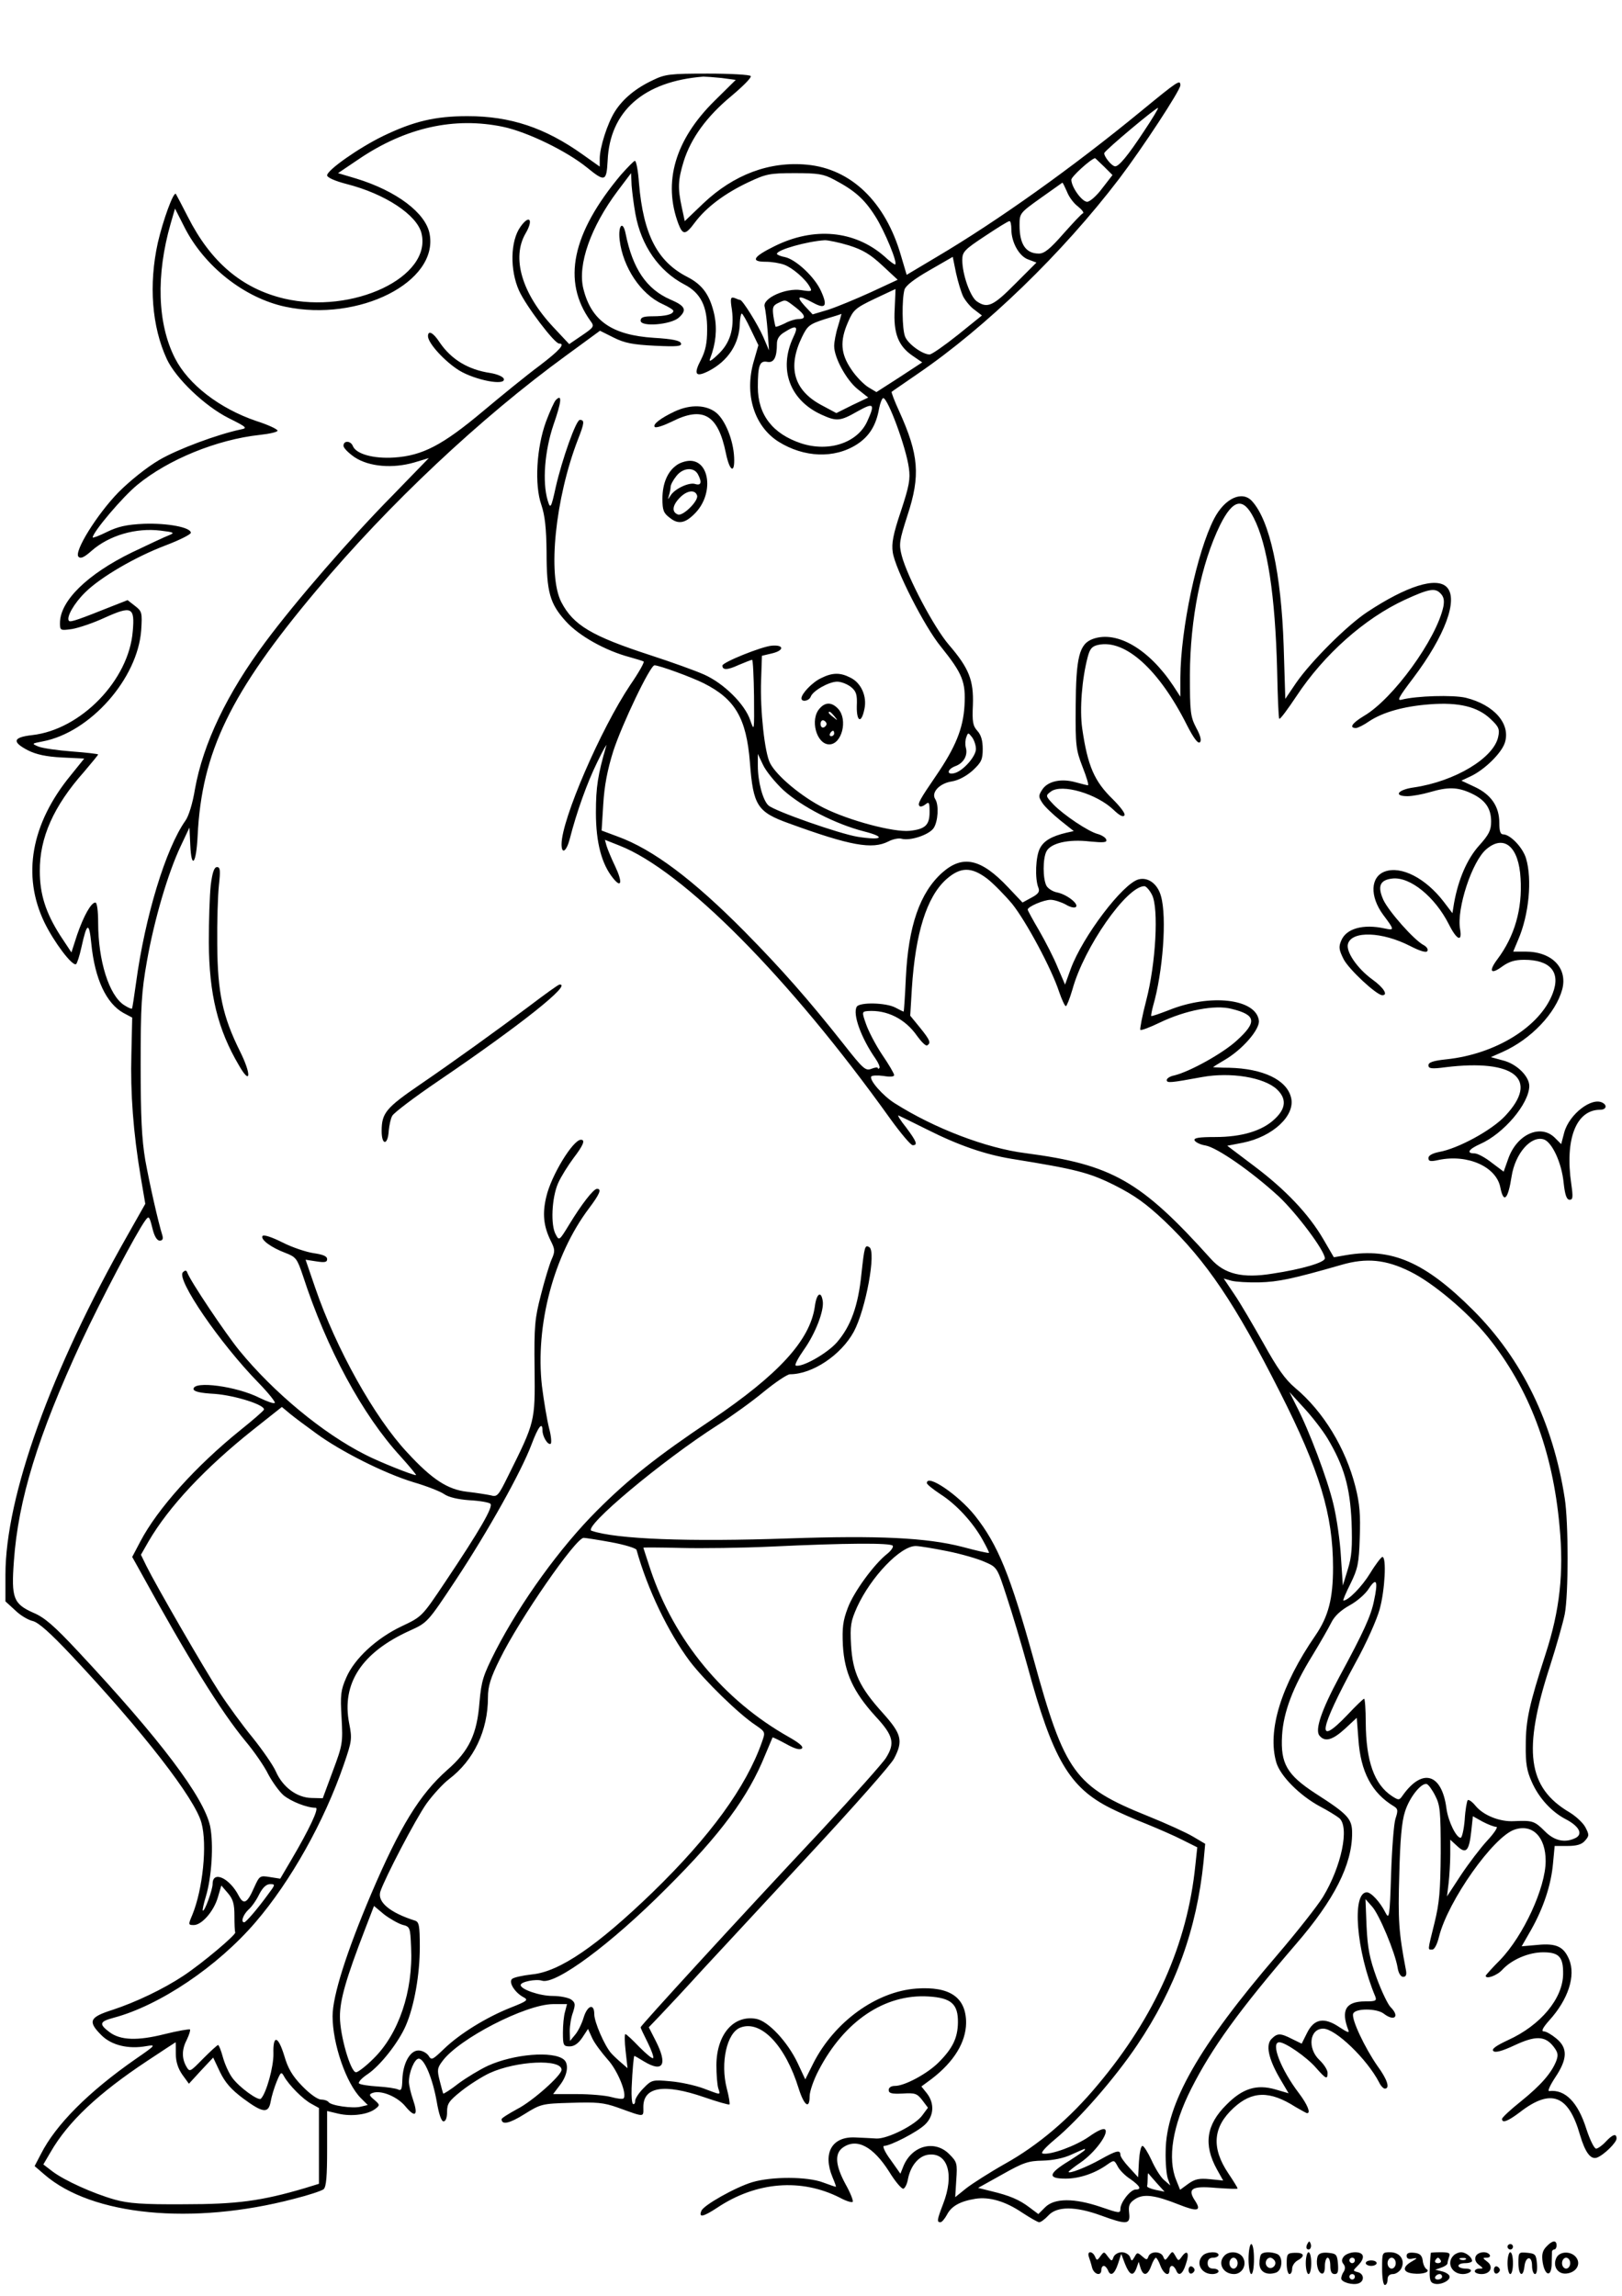 <?xml version="1.0" standalone="no"?>
<!DOCTYPE svg PUBLIC "-//W3C//DTD SVG 20010904//EN"
 "http://www.w3.org/TR/2001/REC-SVG-20010904/DTD/svg10.dtd">
<svg version="1.0" xmlns="http://www.w3.org/2000/svg"
 width="595pt" height="842pt" viewBox="0 0 595 842"
 preserveAspectRatio="xMidYMid meet">

<g transform="translate(0,842) scale(0.1,-0.1)"
fill="#000000" stroke="none">
<path d="M2395 8126 c-62 -29 -110 -68 -140 -116 -27 -43 -55 -131 -55 -172
l0 -29 -62 44 c-139 99 -266 141 -423 141 -119 0 -198 -19 -310 -73 -90 -44
-205 -125 -205 -144 0 -8 29 -21 72 -32 141 -36 257 -113 274 -180 40 -161
-252 -299 -504 -240 -155 37 -269 134 -353 300 -22 43 -42 81 -44 84 -9 8 -47
-97 -66 -179 -34 -154 -22 -308 33 -427 33 -71 139 -172 226 -216 68 -34 71
-37 45 -42 -85 -18 -231 -72 -299 -112 -46 -27 -107 -76 -149 -118 -79 -81
-165 -219 -147 -237 8 -8 21 -2 48 22 65 57 163 85 253 74 50 -6 53 -8 31 -17
-14 -5 -75 -34 -136 -63 -164 -80 -264 -178 -264 -259 0 -27 1 -28 44 -22 24
4 78 22 121 42 98 44 110 39 102 -50 -14 -179 -190 -361 -369 -381 -71 -8 -75
-25 -15 -56 30 -15 66 -23 124 -26 l82 -4 -50 -62 c-145 -177 -179 -367 -96
-539 35 -72 102 -161 116 -153 4 3 13 31 20 63 20 91 28 93 36 12 13 -130 55
-219 118 -254 l32 -17 -3 -134 c-4 -143 7 -288 34 -449 l17 -100 -65 -115
c-281 -494 -448 -959 -448 -1245 l0 -98 35 -32 c19 -19 48 -36 65 -40 21 -5
63 -42 144 -128 261 -278 451 -523 475 -612 22 -80 5 -245 -34 -339 -15 -35
-14 -36 6 -36 29 0 73 50 88 101 l13 44 24 -28 c19 -22 24 -40 24 -83 0 -30 1
-57 3 -61 3 -9 -122 -114 -190 -159 -74 -49 -175 -97 -260 -125 -85 -27 -92
-42 -41 -93 37 -37 99 -52 165 -40 36 6 35 4 -39 -47 -174 -121 -294 -242
-348 -349 l-23 -44 36 -31 c174 -151 543 -187 916 -89 52 13 100 29 108 35 10
9 13 47 13 149 l0 138 42 -10 c49 -11 108 -3 135 18 17 13 17 15 -4 33 -19 16
-20 20 -7 25 31 12 92 -13 122 -50 36 -43 47 -32 27 26 -8 23 -15 53 -15 65 0
36 21 85 36 85 21 0 51 -73 66 -157 8 -47 17 -73 25 -73 8 0 13 13 13 35 0 30
7 40 52 76 29 23 76 53 104 66 98 45 264 53 264 12 0 -20 -106 -115 -163 -144
-31 -17 -57 -33 -57 -37 0 -22 29 -16 83 18 61 38 65 39 172 42 93 3 119 1
170 -17 103 -37 95 -37 95 2 0 74 76 86 222 36 49 -17 91 -29 94 -27 2 3 -2
29 -10 59 -24 94 0 204 50 223 75 29 165 -65 214 -224 20 -63 40 -77 40 -28 0
18 15 61 33 95 94 181 243 281 403 271 84 -5 109 -28 108 -96 -1 -56 -19 -94
-71 -146 -41 -41 -124 -86 -160 -86 -14 0 -23 -6 -23 -15 0 -12 11 -15 51 -13
46 3 53 0 72 -24 l21 -28 -20 -27 c-25 -36 -127 -87 -168 -86 -17 1 -52 3 -79
4 -85 4 -120 -57 -83 -146 8 -19 14 -35 12 -35 -2 0 -23 7 -47 16 -58 22 -188
22 -259 1 -61 -18 -180 -85 -187 -105 -11 -26 6 -23 59 12 143 95 307 108 449
36 22 -12 44 -19 47 -15 3 3 -8 32 -26 64 -38 70 -41 113 -10 135 51 36 111 4
170 -89 22 -36 46 -64 52 -62 6 2 14 18 17 37 10 49 41 85 77 88 69 7 93 -74
52 -180 -23 -60 -24 -68 -10 -68 5 0 16 13 24 28 16 31 48 49 104 58 51 8 110
-9 172 -51 29 -19 57 -35 62 -35 6 0 21 11 34 25 31 34 99 34 192 0 96 -35
109 -34 104 9 -3 28 1 37 22 51 31 20 72 15 160 -20 68 -27 84 -24 61 12 -31
46 -14 57 75 49 44 -3 80 -5 80 -2 0 2 -15 27 -34 55 -63 94 -57 170 19 240
68 63 133 64 227 4 21 -12 40 -23 43 -23 14 0 1 32 -30 73 -67 88 -105 187
-72 187 22 0 100 -54 134 -93 37 -42 43 -45 43 -19 0 10 -13 31 -30 47 -45 43
-36 115 14 115 45 0 161 -112 205 -197 6 -13 16 -23 21 -23 20 0 9 34 -27 83
-46 66 -97 173 -89 192 7 20 86 20 112 0 39 -30 60 -11 25 24 -10 10 -33 58
-51 107 -26 72 -33 108 -37 189 l-4 100 24 -27 c26 -28 85 -169 94 -225 3 -20
12 -33 20 -33 11 0 14 8 10 27 -26 136 -29 182 -24 348 3 126 9 195 21 231 16
52 60 107 80 101 6 -2 20 -21 31 -43 18 -35 20 -58 20 -209 -1 -141 -5 -185
-23 -258 -26 -105 -25 -97 -8 -97 8 0 18 19 25 48 33 131 199 366 277 392 66
22 114 -27 114 -115 0 -98 -82 -275 -167 -363 -29 -29 -53 -56 -53 -58 0 -14
41 0 61 22 34 37 96 64 150 64 58 0 74 -17 73 -80 -1 -90 -83 -188 -202 -242
-45 -21 -61 -33 -54 -40 7 -7 31 -1 78 21 77 36 112 35 143 -5 16 -21 18 -30
10 -52 -17 -44 -56 -89 -129 -148 -39 -31 -70 -60 -70 -65 0 -17 21 -9 66 25
114 88 178 63 220 -84 19 -64 39 -91 62 -83 25 9 72 55 72 70 0 20 -14 16 -40
-12 -13 -14 -29 -25 -35 -25 -7 0 -23 33 -36 73 -31 98 -78 145 -136 138 -7
-1 3 21 22 50 45 67 47 108 4 143 -17 14 -37 26 -46 26 -10 0 -4 13 20 40 70
77 98 164 73 224 -20 47 -47 60 -117 53 l-57 -5 35 61 c45 80 73 164 80 243
l6 64 47 0 c33 0 52 5 64 19 16 18 16 22 2 49 -8 16 -35 41 -58 55 -155 91
-173 227 -72 537 24 75 48 160 54 190 14 72 14 337 0 425 -43 278 -157 511
-336 690 -176 176 -299 230 -465 202 l-46 -8 -39 67 c-53 91 -138 181 -254
268 l-98 74 57 11 c110 22 194 100 177 166 -16 65 -103 106 -227 109 -32 0
-59 2 -59 2 0 1 19 13 43 27 65 38 129 112 125 144 -10 80 -178 100 -331 38
-34 -13 -62 -23 -64 -21 -1 1 2 18 7 37 36 124 51 325 29 402 -12 45 -47 71
-82 62 -58 -15 -205 -209 -249 -328 l-21 -58 -27 63 c-14 35 -45 95 -68 135
-23 39 -42 74 -42 77 0 11 59 36 84 36 13 0 38 -8 55 -17 16 -10 33 -14 38 -9
11 11 -34 46 -69 53 -16 3 -33 14 -39 24 -14 26 -14 101 0 127 16 30 80 45
158 36 52 -5 65 -4 61 7 -2 7 -16 16 -30 20 -36 9 -127 71 -163 108 -30 32
-30 33 -10 48 40 30 169 -8 231 -68 21 -20 34 -27 39 -19 4 6 -15 31 -43 59
-68 66 -92 122 -112 259 -10 71 -1 182 20 262 8 31 16 40 39 45 99 21 223 -91
325 -294 25 -49 41 -70 48 -63 6 6 2 24 -14 53 -21 41 -23 56 -23 194 1 206
41 407 111 550 47 94 84 103 123 26 51 -99 79 -286 86 -559 2 -95 5 -176 8
-178 3 -3 31 35 63 83 101 153 250 285 397 353 87 40 111 45 131 24 12 -12 15
-25 11 -48 -25 -119 -185 -340 -292 -402 -43 -26 -55 -44 -29 -44 7 0 29 11
49 25 50 33 127 55 223 62 106 8 174 -9 221 -53 31 -29 35 -38 29 -66 -16 -78
-159 -164 -310 -186 -58 -8 -76 -32 -23 -32 18 0 56 7 83 15 65 19 100 19 150
-4 52 -24 74 -55 74 -104 0 -32 -8 -48 -44 -88 -44 -49 -76 -123 -92 -211 l-6
-37 -32 42 c-66 86 -155 132 -215 111 -54 -19 -57 -91 -7 -159 42 -56 42 -58
5 -50 -78 17 -141 0 -159 -45 -10 -23 -8 -34 9 -68 19 -37 121 -132 142 -132
22 0 5 28 -37 58 -56 41 -98 103 -89 131 15 48 125 44 227 -8 37 -19 60 -26
64 -19 4 6 -2 15 -12 21 -36 18 -129 124 -149 166 -23 51 -13 74 33 79 65 7
156 -67 207 -168 29 -58 50 -67 41 -17 -13 74 44 249 97 293 65 55 119 8 125
-108 7 -112 -22 -212 -85 -296 -33 -44 -25 -58 17 -27 25 18 46 25 81 25 96 0
135 -45 105 -123 -46 -122 -209 -223 -390 -242 -48 -5 -66 -11 -66 -22 0 -12
11 -14 63 -7 253 31 345 -44 219 -178 -49 -53 -174 -121 -244 -133 -24 -5 -38
-13 -38 -22 0 -12 7 -14 38 -7 106 22 212 -25 226 -102 12 -59 28 -43 41 41
13 85 72 152 119 136 30 -11 65 -86 72 -159 5 -45 11 -62 22 -62 12 0 13 9 6
58 -24 165 18 272 106 272 21 0 27 15 10 25 -39 24 -124 -41 -142 -109 l-11
-42 -23 23 c-52 52 -139 14 -171 -76 l-17 -48 -44 33 c-24 19 -52 34 -63 34
-31 0 -22 15 20 34 87 38 180 148 181 213 0 36 -47 82 -97 94 l-44 12 43 19
c105 47 195 142 219 230 20 78 -38 138 -135 138 l-45 0 18 43 c40 92 52 222
29 299 -12 40 -58 88 -84 88 -10 0 -14 12 -14 43 0 59 -30 103 -90 131 l-49
23 34 16 c51 24 112 84 125 122 23 69 -38 140 -143 166 -47 11 -181 7 -235 -7
-19 -5 -11 9 42 79 117 155 167 290 123 334 -38 38 -147 4 -292 -92 -74 -49
-206 -181 -260 -259 l-40 -59 -6 194 c-9 267 -51 460 -116 531 -36 40 -100 11
-139 -64 -63 -122 -123 -405 -124 -583 l0 -70 -26 40 c-89 134 -206 203 -294
172 -51 -18 -63 -66 -64 -252 -1 -138 1 -155 25 -217 15 -38 24 -68 20 -68 -3
0 -23 5 -45 11 -53 15 -102 4 -122 -26 -15 -23 -15 -27 0 -50 9 -14 39 -42 66
-64 l49 -39 -27 -6 c-55 -13 -83 -30 -97 -57 -16 -30 -19 -111 -6 -144 6 -15
1 -23 -25 -37 l-33 -18 -53 56 c-99 105 -166 120 -241 54 -82 -73 -125 -195
-134 -387 -3 -68 -7 -123 -8 -123 -2 0 -16 7 -31 15 -35 18 -130 20 -141 3
-16 -27 16 -115 69 -191 11 -16 17 -31 14 -34 -3 -4 -6 -3 -6 0 0 4 -11 2 -24
-3 -21 -8 -30 0 -103 93 -129 163 -226 273 -361 410 -190 192 -337 302 -466
349 l-59 22 6 96 c4 68 15 126 37 196 32 98 135 314 151 314 17 0 135 -43 181
-66 115 -58 156 -128 169 -290 12 -159 27 -182 144 -224 225 -82 305 -96 364
-66 15 8 37 13 48 10 31 -9 101 14 118 39 16 24 20 84 6 106 -16 24 15 58 60
65 25 4 53 19 77 40 32 30 37 40 37 79 0 31 -6 52 -20 67 -16 18 -19 33 -16
95 3 90 -14 134 -88 220 -55 64 -152 248 -173 327 -11 43 -9 54 21 148 48 146
42 222 -31 383 -17 37 -29 69 -27 70 2 2 45 31 94 65 251 171 533 444 741 717
85 112 224 324 224 342 0 22 -8 17 -142 -93 -253 -208 -528 -404 -753 -537
l-109 -65 -21 71 c-57 197 -183 318 -345 333 -137 13 -268 -36 -380 -142 l-68
-65 -11 51 c-15 70 -14 99 7 168 27 86 85 165 174 239 43 36 76 69 72 74 -3 5
-74 9 -157 9 -138 0 -157 -2 -202 -24z m252 8 l52 -7 -78 -77 c-145 -143 -190
-299 -132 -452 16 -41 26 -40 60 6 42 56 110 107 197 148 64 30 77 33 169 33
86 0 106 -3 145 -24 74 -39 110 -70 150 -133 35 -54 86 -178 73 -178 -3 0 -21
13 -39 30 -109 95 -258 109 -403 37 -79 -39 -89 -57 -32 -57 22 0 52 -5 68
-11 30 -11 79 -53 94 -82 9 -16 6 -17 -32 -11 -56 9 -143 -30 -134 -61 3 -11
8 -51 11 -90 l5 -70 -21 49 c-19 44 -76 136 -85 136 -2 0 -11 3 -20 7 -15 5
-17 0 -10 -44 9 -69 -7 -122 -51 -163 -26 -25 -35 -29 -29 -15 21 55 26 107
16 158 -16 74 -43 112 -99 141 -110 56 -162 155 -178 344 -3 45 -10 82 -15 82
-4 0 -27 -24 -52 -52 -179 -214 -216 -389 -111 -535 15 -20 13 -23 -31 -53
l-47 -32 -59 63 c-115 123 -153 254 -101 343 30 51 14 71 -19 24 -37 -52 -39
-158 -5 -234 26 -57 130 -194 147 -194 24 0 2 -25 -73 -82 -46 -34 -138 -109
-206 -166 -149 -125 -222 -163 -326 -170 -76 -5 -141 13 -152 43 -8 19 -34 20
-34 0 0 -8 19 -27 41 -42 53 -35 140 -42 219 -19 l53 16 -134 -138 c-152 -154
-355 -388 -465 -536 -141 -189 -229 -373 -259 -541 -8 -50 -23 -99 -35 -115
-72 -102 -148 -351 -181 -595 -7 -49 -13 -92 -15 -94 -2 -2 -15 4 -29 13 -55
36 -95 162 -95 303 0 41 -4 73 -10 73 -16 0 -43 -49 -67 -118 l-21 -65 -41 62
c-53 83 -75 151 -75 236 -1 123 51 239 162 364 28 33 52 62 52 64 0 2 -43 7
-96 11 -53 4 -108 12 -123 18 -26 11 -25 11 16 19 174 33 348 230 361 408 4
64 3 69 -23 89 l-27 21 -51 -20 c-128 -51 -158 -62 -164 -56 -11 12 18 64 60
105 57 56 184 130 295 172 50 19 92 40 92 46 0 20 -85 36 -172 33 -64 -3 -95
-10 -136 -30 -28 -14 -52 -23 -52 -20 1 20 109 148 164 193 113 93 292 166
449 183 37 4 67 11 65 16 -2 6 -37 22 -78 35 -135 46 -249 134 -298 230 -65
127 -70 306 -16 494 l16 55 34 -67 c73 -145 221 -261 371 -293 270 -57 562 91
529 267 -14 77 -122 158 -269 203 l-67 20 77 52 c172 116 350 155 528 118 90
-19 234 -89 309 -150 65 -53 71 -51 75 26 8 182 133 291 351 308 8 0 38 -2 67
-5z m1549 -196 c-58 -88 -91 -128 -105 -128 -13 0 -43 38 -40 49 5 12 192 169
197 165 2 -1 -21 -40 -52 -86z m-146 -129 l31 -31 -38 -49 c-20 -27 -45 -49
-55 -49 -19 0 -58 54 -58 81 0 11 70 75 87 79 1 0 15 -14 33 -31z m-1719 -174
c21 -116 86 -209 179 -258 60 -31 85 -80 84 -167 0 -48 -6 -76 -22 -108 -29
-55 -21 -67 27 -43 72 37 114 101 115 178 1 18 4 33 7 33 3 0 18 -26 33 -58
l28 -58 -17 -59 c-35 -120 1 -238 91 -295 93 -58 204 -63 287 -10 45 29 71 69
82 133 4 20 11 37 15 37 17 0 84 -181 94 -256 6 -41 1 -67 -29 -158 -29 -86
-35 -119 -30 -152 9 -61 116 -272 176 -345 81 -101 92 -130 87 -218 -5 -83
-33 -152 -105 -257 -58 -85 -68 -102 -60 -110 3 -4 13 -1 22 6 13 11 15 7 15
-28 0 -48 -16 -63 -73 -69 -58 -6 -221 37 -315 84 -80 40 -173 117 -197 164
-20 37 -37 195 -33 304 l3 90 38 9 c45 11 43 32 -2 28 -37 -3 -181 -61 -181
-73 0 -17 18 -17 59 2 24 10 46 19 50 19 3 0 6 -60 7 -133 1 -130 1 -131 -14
-88 -20 59 -97 135 -169 167 -31 14 -120 46 -197 71 -215 70 -283 110 -327
195 -51 99 -22 381 61 596 24 61 25 72 7 72 -14 0 -65 -145 -88 -245 -17 -78
-20 -84 -30 -50 -20 67 -11 181 21 276 30 86 33 116 9 92 -6 -6 -22 -42 -36
-79 -35 -96 -43 -232 -17 -306 13 -39 18 -84 19 -173 0 -147 12 -189 71 -254
48 -53 144 -107 234 -131 25 -7 48 -14 51 -16 4 -2 -18 -41 -49 -86 -109 -163
-252 -494 -252 -584 0 -39 18 -27 30 19 25 98 64 207 101 282 21 44 37 71 33
60 -31 -107 -38 -151 -38 -245 0 -110 21 -190 64 -242 30 -37 34 -13 7 44 -14
29 -28 63 -32 76 l-6 22 53 -21 c233 -91 623 -484 993 -1001 39 -54 76 -98 83
-98 20 0 14 14 -24 65 -21 26 -33 46 -28 44 5 -2 52 -25 104 -51 117 -59 214
-92 311 -108 236 -38 284 -50 378 -97 73 -37 114 -66 183 -131 154 -147 259
-303 423 -627 146 -288 195 -450 195 -644 0 -114 -17 -179 -64 -248 -127 -184
-178 -351 -144 -467 15 -50 86 -121 160 -161 29 -15 61 -35 71 -43 38 -33 8
-177 -60 -289 -21 -34 -96 -129 -167 -212 -288 -335 -409 -547 -410 -721 -1
-41 3 -86 8 -100 l9 -25 -23 20 c-13 11 -33 44 -46 73 -13 28 -28 52 -33 52
-6 0 -11 -26 -13 -57 l-3 -58 -32 35 c-18 19 -33 40 -33 47 0 20 -15 16 -74
-17 -50 -28 -116 -54 -116 -45 0 2 20 18 45 35 52 36 103 106 89 120 -6 6 -28
-4 -59 -26 -49 -34 -141 -68 -170 -62 -9 2 9 22 46 53 88 73 220 225 300 344
141 209 219 426 244 673 l6 66 -44 26 c-25 15 -100 49 -167 76 -268 108 -304
158 -419 577 -85 306 -130 418 -215 525 -61 76 -176 154 -176 119 0 -5 23 -23
50 -41 58 -37 119 -103 155 -168 14 -25 24 -46 23 -47 -2 -2 -46 8 -98 22
-132 34 -310 42 -635 31 -370 -13 -634 -3 -725 28 -34 12 258 257 465 389 50
32 125 86 167 121 43 35 86 64 96 64 82 0 187 70 234 156 44 82 83 294 57 310
-16 10 -18 3 -29 -98 -12 -118 -39 -192 -90 -251 -36 -41 -128 -93 -151 -85
-5 2 9 28 30 58 42 59 75 144 69 179 -6 39 -23 27 -29 -21 -18 -124 -133 -249
-380 -416 -199 -133 -304 -217 -419 -332 -135 -135 -279 -334 -372 -514 -46
-91 -52 -110 -59 -188 -9 -118 -38 -179 -118 -249 -101 -89 -174 -208 -279
-454 -91 -214 -142 -375 -142 -449 0 -102 50 -247 104 -301 l25 -25 -25 -6
c-30 -8 -111 4 -119 17 -4 5 -16 9 -27 9 -13 0 -42 21 -70 50 -36 37 -52 65
-65 110 -23 75 -42 79 -40 8 1 -47 -26 -145 -46 -165 -9 -9 -80 42 -105 77
-12 16 -27 49 -34 74 -7 26 -15 46 -18 46 -3 0 -28 -23 -55 -50 -49 -50 -49
-50 -62 -28 -17 31 -16 63 3 99 8 17 13 33 11 36 -3 2 -45 -5 -93 -17 -99 -25
-162 -23 -202 7 -40 30 -37 39 15 53 169 45 381 188 520 350 129 150 252 369
324 578 30 87 31 95 20 151 -29 147 46 261 223 341 64 29 65 30 169 187 117
177 239 395 277 496 24 64 40 85 40 51 0 -23 20 -55 30 -49 4 3 2 29 -6 58 -7
28 -19 98 -26 154 -25 222 43 480 173 652 39 52 47 71 29 71 -13 0 -57 -57
-102 -131 -36 -59 -37 -60 -49 -37 -20 34 -15 135 8 188 11 25 37 66 57 93 36
47 44 67 27 67 -29 0 -109 -131 -127 -209 -15 -62 -10 -108 16 -161 16 -32 17
-39 3 -70 -8 -19 -26 -78 -39 -130 -22 -85 -25 -113 -23 -270 2 -195 2 -194
-97 -393 -36 -73 -40 -78 -64 -71 -14 3 -52 9 -86 13 -71 8 -128 44 -220 144
-120 128 -261 380 -338 605 l-35 102 39 -6 c32 -5 40 -3 40 8 0 11 -15 17 -49
22 -27 4 -79 21 -116 40 -38 19 -68 29 -72 23 -8 -13 31 -42 84 -62 39 -15 43
-21 64 -83 87 -268 219 -512 359 -664 34 -38 59 -68 56 -68 -13 0 -136 49
-186 75 -155 78 -336 228 -462 382 -52 64 -180 255 -191 286 -3 9 -8 9 -16 1
-26 -24 135 -260 278 -406 36 -37 62 -70 59 -73 -3 -4 -28 5 -55 18 -84 43
-243 64 -243 33 0 -9 22 -15 78 -18 76 -6 186 -41 180 -58 -2 -5 -40 -38 -85
-74 -165 -133 -305 -289 -368 -409 l-30 -57 29 -52 c177 -322 296 -514 386
-623 32 -38 70 -93 84 -122 15 -28 40 -63 56 -77 28 -23 86 -46 118 -46 14 0
-24 -80 -90 -192 l-40 -68 -38 6 c-37 6 -38 5 -58 -39 -25 -57 -38 -64 -56
-30 -34 66 -96 94 -96 44 0 -22 -30 -104 -36 -98 -2 1 3 25 11 51 22 73 29
192 16 258 -23 107 -183 319 -485 642 -85 91 -122 124 -163 141 -74 33 -82 54
-72 190 16 225 88 460 248 805 71 152 201 399 234 444 13 18 15 16 26 -28 7
-30 17 -46 27 -46 10 0 13 6 10 18 -16 51 -47 189 -63 277 -13 77 -17 158 -17
350 0 217 3 267 23 380 27 153 77 322 123 420 l33 70 3 -63 c4 -93 22 -71 27
33 15 307 120 524 436 900 265 316 601 632 917 862 l123 90 50 -25 c40 -20 70
-26 151 -30 83 -4 100 -2 96 9 -3 10 -32 16 -99 20 -155 10 -230 63 -259 180
-22 88 27 227 126 359 l49 65 2 -45 c2 -25 8 -72 14 -105z m1583 82 c7 -19 25
-43 40 -54 15 -12 23 -23 19 -25 -5 -1 -37 -36 -72 -75 -49 -56 -70 -73 -90
-73 -48 0 -71 34 -71 104 0 44 1 45 78 100 42 30 78 55 79 56 2 0 9 -15 17
-33z m-204 -138 c0 -48 29 -100 63 -111 l29 -11 -78 -78 c-81 -82 -102 -91
-141 -64 -24 17 -53 99 -53 151 0 30 7 38 83 88 45 30 85 55 90 55 4 1 7 -13
7 -30z m-596 -59 c51 -16 79 -33 122 -73 l57 -53 -99 -46 c-55 -25 -125 -54
-156 -64 l-57 -17 -29 31 c-34 37 -23 41 30 12 46 -25 55 -13 30 42 -23 52
-92 116 -132 125 -17 3 -30 9 -30 12 0 15 111 46 176 50 12 0 52 -8 88 -19z
m420 -189 c9 -16 27 -38 42 -48 l26 -20 -88 -71 c-49 -39 -96 -72 -104 -72
-26 0 -80 39 -90 66 -11 28 -12 136 -2 172 5 15 36 39 92 71 l85 49 12 -59 c7
-32 19 -72 27 -88z m-252 -45 c-5 -88 13 -135 66 -171 l35 -24 -84 -55 -84
-54 -30 18 c-16 10 -45 39 -62 65 -39 57 -43 104 -12 174 19 44 26 51 97 85
42 20 77 36 77 36 0 0 -1 -33 -3 -74z m-365 8 c38 -29 42 -44 13 -44 -12 0
-35 -7 -51 -16 -17 -8 -32 -14 -34 -12 -1 2 -5 19 -8 39 -4 31 -2 38 16 47 30
14 26 15 64 -14z m157 -71 c-8 -25 -14 -58 -14 -72 0 -43 45 -125 86 -158 l39
-31 -59 -28 -58 -29 -56 30 c-100 54 -124 138 -70 249 20 41 27 47 82 65 34
10 62 19 63 20 0 1 -5 -20 -13 -46z m-164 -40 c-55 -117 -13 -231 104 -284 55
-25 68 -24 131 12 61 34 66 29 36 -37 -36 -78 -140 -113 -242 -80 -105 35
-159 105 -159 207 0 79 7 97 34 92 25 -5 36 16 36 67 0 17 9 31 28 42 44 28
52 22 32 -19z m670 -1510 c0 -27 -46 -79 -77 -88 -31 -9 -30 13 1 25 31 11 47
40 39 68 -3 12 -2 30 2 39 6 17 7 17 21 -1 8 -11 14 -30 14 -43z m-706 -151
c68 -61 190 -124 295 -151 83 -21 68 -34 -22 -20 -68 11 -304 94 -328 115 -21
19 -39 88 -39 146 l0 43 19 -40 c10 -22 44 -64 75 -93z m748 -325 c23 -18 64
-60 91 -92 52 -65 145 -239 172 -322 10 -29 21 -53 25 -53 3 0 14 27 24 61 42
154 199 379 264 379 6 0 19 -14 28 -32 25 -49 14 -251 -21 -386 -15 -57 -24
-106 -22 -109 3 -3 35 9 72 27 94 45 202 66 263 50 90 -22 94 -48 19 -116 -51
-47 -172 -114 -229 -128 -16 -3 -28 -11 -28 -17 0 -12 15 -10 130 11 104 19
227 -1 274 -45 36 -34 34 -70 -8 -109 -45 -43 -120 -66 -218 -66 -59 0 -79 -3
-76 -12 3 -7 21 -16 40 -19 42 -7 170 -96 269 -187 65 -61 169 -199 169 -227
0 -15 -85 -40 -192 -56 -110 -18 -176 -2 -226 54 -258 287 -362 346 -681 388
-143 18 -334 91 -479 183 -43 27 -94 85 -86 98 3 4 23 5 45 2 23 -4 39 -3 39
3 0 6 -20 40 -44 75 -24 36 -50 86 -59 112 -16 45 -15 46 6 48 71 5 138 -29
181 -91 16 -22 32 -38 37 -35 15 9 11 19 -26 65 l-36 44 6 100 c13 202 54 335
126 400 52 46 92 47 151 2z m1552 -1441 c83 -41 209 -147 283 -238 152 -188
239 -418 264 -696 16 -170 1 -307 -51 -467 -60 -186 -73 -243 -73 -335 -1 -67
4 -95 22 -135 26 -59 72 -109 123 -136 49 -25 66 -54 39 -69 -39 -20 -79 -12
-115 25 -37 37 -45 39 -112 36 -52 -3 -112 21 -141 56 -12 15 -25 24 -29 21
-3 -4 -9 -36 -11 -72 -3 -36 -10 -66 -15 -66 -16 0 -46 61 -52 108 -17 128
-88 149 -160 48 -13 -19 -15 -19 -40 -3 -65 43 -95 128 -96 270 0 48 -3 87 -6
87 -3 0 -31 -27 -62 -60 -115 -120 -105 -58 31 193 39 70 78 158 88 195 19 68
26 192 10 192 -4 0 -25 -27 -45 -60 -30 -49 -80 -100 -98 -100 -3 0 9 28 26
62 27 55 31 74 34 169 3 83 0 124 -16 187 -36 141 -117 275 -221 362 -37 31
-66 73 -116 163 -38 67 -85 148 -107 180 l-39 58 28 -8 c15 -4 62 -7 103 -6
69 2 119 12 300 64 92 27 164 20 254 -25z m-305 -610 c61 -102 83 -178 89
-307 3 -94 1 -127 -14 -175 l-18 -59 -7 105 c-3 58 -16 146 -28 195 -22 92
-89 270 -136 360 l-25 50 52 -57 c29 -31 68 -81 87 -112z m-3709 17 c90 -66
251 -147 357 -179 48 -14 99 -34 113 -44 16 -11 50 -19 92 -22 38 -2 72 -8 77
-13 11 -11 -38 -96 -166 -287 -85 -127 -85 -127 -159 -162 -93 -44 -174 -119
-204 -189 -20 -46 -22 -63 -17 -147 5 -91 4 -99 -32 -195 l-37 -100 -41 1
c-54 1 -106 40 -131 97 -10 23 -49 79 -85 124 -37 45 -91 119 -121 165 -58 89
-235 396 -269 465 l-20 41 28 49 c74 127 207 269 383 409 l106 84 30 -25 c17
-14 60 -46 96 -72z m1082 -399 c49 -9 91 -22 93 -28 40 -144 116 -302 195
-408 54 -71 181 -195 242 -235 36 -25 36 -25 23 -62 -58 -165 -190 -346 -401
-551 -204 -197 -341 -291 -442 -301 -35 -4 -68 -11 -74 -17 -13 -13 12 -51 43
-67 18 -10 13 -14 -48 -38 -88 -35 -186 -95 -244 -151 -43 -41 -46 -43 -57
-25 -7 10 -23 19 -37 19 -31 0 -57 -47 -59 -107 -1 -35 -4 -42 -16 -36 -8 4
-42 9 -75 11 -33 2 -64 7 -68 11 -4 4 9 19 30 33 47 31 115 117 142 180 31 72
51 187 51 288 0 78 -3 91 -17 96 -92 29 -139 68 -128 106 16 49 129 266 170
324 24 33 61 73 82 89 91 69 143 178 143 300 0 40 9 71 44 141 71 145 278 444
307 444 6 0 52 -7 101 -16z m1033 -13 c3 -5 -7 -19 -21 -30 -48 -38 -122 -139
-144 -198 -18 -47 -21 -73 -18 -138 6 -100 38 -170 120 -260 65 -70 72 -98 38
-152 -11 -18 -118 -138 -237 -266 -308 -328 -663 -716 -663 -722 0 -3 12 -28
26 -56 14 -28 23 -54 20 -57 -4 -3 -26 16 -51 41 -25 26 -47 47 -51 47 -3 0
-3 -28 1 -62 l7 -63 -23 20 c-13 11 -30 27 -37 35 -24 27 -62 114 -62 143 0
41 -25 33 -39 -12 -6 -21 -20 -50 -31 -63 l-19 -23 -1 36 c0 20 5 51 12 69 9
29 9 35 -7 47 -11 7 -41 13 -68 13 -47 0 -117 24 -117 40 0 12 56 23 78 16 50
-16 253 134 457 339 199 198 300 335 362 489 14 33 26 62 27 64 2 1 24 -10 50
-24 32 -18 51 -23 58 -16 6 6 -10 20 -49 42 -239 135 -420 354 -507 614 -14
43 -26 79 -26 80 0 1 62 1 138 -1 75 -2 225 0 332 5 273 13 438 14 445 3z
m201 -20 c50 -10 112 -28 136 -39 46 -20 46 -20 81 -128 20 -60 54 -174 76
-254 93 -343 154 -446 306 -522 28 -14 86 -40 130 -57 44 -18 104 -44 133 -59
l54 -27 -7 -65 c-29 -289 -148 -556 -358 -806 -103 -124 -219 -222 -341 -290
-55 -31 -119 -72 -141 -89 l-41 -33 4 64 c4 60 3 65 -26 94 -53 53 -135 32
-167 -42 l-12 -30 -36 51 c-21 28 -31 51 -24 51 23 0 122 51 150 78 33 31 36
78 7 115 l-20 25 38 28 c82 63 125 134 126 205 0 94 -60 135 -183 126 -147
-11 -300 -122 -377 -273 l-30 -60 -28 60 c-37 78 -108 154 -152 162 -83 15
-145 -57 -146 -169 0 -35 3 -74 7 -86 8 -26 12 -25 -55 0 -30 11 -84 23 -121
26 -65 6 -69 5 -98 -25 -17 -17 -31 -38 -31 -47 0 -9 -4 -14 -8 -11 -4 2 -6
28 -5 58 3 71 8 118 10 118 2 0 17 -9 35 -20 71 -43 88 -12 43 76 l-25 49 43
45 c24 25 93 99 153 165 61 66 240 259 398 429 158 170 296 326 306 347 34 65
27 90 -41 166 -86 95 -111 149 -117 249 -4 73 -1 88 22 140 51 111 159 224
215 224 14 0 67 -9 117 -19z m1564 -183 c-11 -54 -37 -112 -127 -278 -65 -121
-90 -194 -73 -215 20 -25 48 -17 94 25 l43 40 6 -78 c8 -120 49 -198 131 -247
14 -9 15 -15 5 -45 -6 -19 -13 -111 -16 -204 -5 -158 -7 -167 -21 -140 -19 38
-52 74 -68 74 -56 0 -39 -216 31 -382 6 -16 1 -18 -37 -18 -71 0 -90 -32 -62
-105 5 -12 -3 -9 -32 10 -56 38 -93 32 -119 -20 l-20 -40 -35 17 c-43 22 -54
22 -75 1 -23 -22 -12 -73 29 -144 l33 -56 -48 14 c-69 20 -121 4 -180 -56 -74
-73 -85 -146 -35 -237 l23 -41 -49 5 c-40 4 -55 0 -79 -17 l-30 -22 -14 35
c-33 79 -14 200 55 336 76 150 175 287 384 530 141 163 206 292 206 407 0 53
-15 69 -135 146 -104 68 -128 109 -122 212 5 86 40 178 111 293 28 46 59 100
69 120 12 25 35 46 67 64 28 15 60 43 72 63 28 42 34 26 18 -47z m449 -828 c7
0 -7 -22 -33 -50 -25 -27 -69 -85 -97 -127 l-51 -78 6 49 c3 27 6 74 6 104 l0
55 25 -23 c33 -31 44 -19 52 53 l6 56 36 -20 c19 -10 42 -19 50 -19z m-4506
-248 c-40 -55 -81 -102 -87 -102 -14 0 -4 28 15 46 12 10 30 36 40 57 13 25
26 37 40 37 20 0 19 -2 -8 -38z m493 -111 c28 -7 29 -9 32 -82 8 -162 -46
-319 -138 -409 -28 -28 -57 -50 -64 -50 -20 0 -59 135 -59 204 0 62 22 139 93
323 l32 83 37 -31 c21 -16 51 -33 67 -38z m597 -318 c-5 -16 -8 -50 -8 -78 0
-46 2 -50 25 -50 16 0 31 10 46 32 l21 32 16 -35 c9 -19 35 -53 56 -77 37 -40
73 -129 58 -143 -3 -3 -22 -1 -44 5 -21 6 -78 11 -126 11 l-88 0 25 33 c28 36
34 78 14 94 -40 32 -183 20 -278 -23 -30 -14 -78 -43 -108 -65 -29 -23 -55
-39 -56 -37 -1 1 -7 23 -13 47 -10 39 -9 47 10 72 60 82 305 208 405 209 l52
0 -7 -27z m-1428 -156 c0 -28 8 -53 24 -76 l24 -33 44 48 45 48 25 -53 c19
-39 41 -64 85 -97 73 -54 93 -56 101 -11 3 18 13 51 22 73 15 36 17 37 27 19
17 -31 70 -85 101 -101 l27 -15 0 -139 0 -139 -52 -16 c-159 -47 -249 -59
-443 -59 -153 -1 -203 3 -254 17 -81 23 -184 70 -228 103 l-34 26 27 46 c64
111 175 215 353 333 57 38 105 69 105 69 1 0 1 -19 1 -43z m3335 -351 c0 -3
-27 -21 -60 -42 -75 -46 -78 -64 -11 -64 50 0 107 19 152 51 26 18 26 18 39
-6 7 -14 28 -35 47 -47 35 -25 42 -38 19 -38 -19 0 -56 -47 -56 -71 0 -17 -5
-16 -72 7 -97 33 -170 33 -204 -1 l-25 -25 -32 24 c-38 29 -74 44 -141 60
l-48 12 88 49 c78 44 96 50 149 51 38 1 77 9 105 22 54 24 50 23 50 18z m263
-122 l29 -32 -34 7 c-18 4 -32 10 -30 14 1 4 2 17 2 29 0 12 1 19 3 17 1 -2
15 -18 30 -35z"/>
<path d="M1570 7187 c0 -26 63 -94 115 -126 60 -36 172 -57 163 -30 -3 8 -25
17 -49 21 -81 12 -143 49 -186 112 -24 37 -43 46 -43 23z"/>
<path d="M2273 7540 c12 -101 78 -199 157 -235 22 -10 40 -21 40 -25 0 -13
-29 -20 -76 -20 -34 0 -44 -4 -44 -16 0 -24 111 -15 140 11 31 28 24 43 -30
66 -88 38 -139 113 -165 242 -10 50 -28 31 -22 -23z"/>
<path d="M2475 6911 c-53 -25 -82 -48 -73 -57 5 -4 32 5 61 19 116 59 171 27
200 -116 14 -67 33 -76 30 -14 -3 63 -32 134 -64 162 -37 31 -96 33 -154 6z"/>
<path d="M2482 6714 c-33 -23 -52 -67 -52 -123 0 -42 4 -53 27 -70 32 -26 58
-20 95 19 66 70 52 190 -21 190 -15 0 -37 -7 -49 -16z m78 -33 c16 -30 12 -43
-10 -36 -22 7 -74 -17 -90 -42 -11 -17 -11 -17 -6 0 3 10 6 24 6 31 0 8 9 25
21 40 24 31 64 34 79 7z m-3 -78 c7 -19 -52 -77 -70 -70 -24 9 -21 34 8 63 26
26 55 29 62 7z"/>
<path d="M3012 5933 c-32 -15 -72 -57 -72 -74 0 -15 28 -10 34 6 8 22 67 55
97 55 15 0 37 -9 50 -19 20 -16 24 -28 22 -71 -1 -58 17 -65 28 -10 10 46 -12
95 -50 114 -38 20 -67 20 -109 -1z"/>
<path d="M3007 5822 c-37 -40 -12 -132 35 -132 46 0 69 90 33 130 -23 25 -47
26 -68 2z m54 -29 c13 -16 12 -17 -3 -4 -10 7 -18 15 -18 17 0 8 8 3 21 -13z
m-29 -28 c0 -5 -5 -11 -11 -13 -6 -2 -11 4 -11 13 0 9 5 15 11 13 6 -2 11 -8
11 -13z m28 -35 c0 -5 -5 -10 -11 -10 -5 0 -7 5 -4 10 3 6 8 10 11 10 2 0 4
-4 4 -10z"/>
<path d="M773 5173 c-4 -38 -7 -131 -7 -208 1 -192 33 -321 111 -453 43 -75
46 -33 3 53 -63 127 -82 214 -83 390 -1 83 2 180 6 218 6 55 5 67 -7 67 -10 0
-17 -19 -23 -67z"/>
<path d="M1940 4729 c-112 -84 -277 -203 -400 -287 -124 -85 -140 -104 -140
-170 0 -54 23 -53 26 1 2 20 7 45 13 55 6 11 81 68 168 127 306 208 495 359
445 354 -4 0 -54 -36 -112 -80z"/>
<path d="M4796 191 c-4 -7 -5 -15 -2 -18 9 -9 19 4 14 18 -4 11 -6 11 -12 0z"/>
<path d="M5672 180 c-14 -15 -17 -29 -13 -57 8 -48 30 -56 33 -11 0 18 1 39 1
46 -1 6 3 12 8 12 5 0 9 7 9 15 0 21 -16 19 -38 -5z"/>
<path d="M4580 135 c0 -30 5 -55 10 -55 6 0 10 25 10 55 0 30 -4 55 -10 55 -5
0 -10 -25 -10 -55z"/>
<path d="M5530 180 c0 -5 5 -10 10 -10 6 0 10 5 10 10 0 6 -4 10 -10 10 -5 0
-10 -4 -10 -10z"/>
<path d="M3994 144 c3 -9 9 -27 12 -40 7 -26 34 -33 34 -9 0 8 4 15 9 15 5 0
11 -7 15 -15 9 -25 24 -17 37 22 l12 37 14 -37 c17 -42 30 -47 42 -15 l8 23 7
-23 c10 -31 26 -28 39 8 6 17 14 30 17 30 3 0 11 -13 17 -30 12 -31 33 -41 33
-15 0 8 4 15 9 15 5 0 11 -7 15 -15 9 -25 24 -17 36 21 14 40 6 56 -14 29 -13
-18 -13 -18 -24 1 -11 19 -11 19 -25 0 -12 -17 -14 -17 -20 -2 -8 20 -46 21
-54 1 -5 -14 -7 -14 -23 0 -17 15 -19 15 -28 -2 -10 -17 -11 -17 -17 0 -4 9
-17 17 -30 17 -13 0 -26 -8 -30 -17 -6 -17 -7 -17 -21 1 -14 19 -14 19 -27 2
-12 -17 -14 -17 -20 -2 -4 9 -11 16 -18 16 -6 0 -8 -7 -5 -16z"/>
<path d="M4412 148 c-27 -27 -6 -68 35 -68 13 0 23 5 23 10 0 6 -9 10 -20 10
-13 0 -20 7 -20 20 0 13 7 20 20 20 11 0 20 5 20 10 0 14 -43 13 -58 -2z"/>
<path d="M4492 148 c-27 -27 -6 -68 35 -68 29 0 48 33 33 60 -12 22 -49 27
-68 8z m48 -28 c0 -11 -7 -20 -15 -20 -8 0 -15 9 -15 20 0 11 7 20 15 20 8 0
15 -9 15 -20z"/>
<path d="M4627 153 c-4 -3 -7 -19 -7 -34 0 -30 25 -45 60 -34 25 8 28 60 4 69
-21 8 -49 8 -57 -1z m49 -24 c10 -17 -13 -36 -27 -22 -12 12 -4 33 11 33 5 0
12 -5 16 -11z"/>
<path d="M4720 118 c0 -21 5 -38 10 -38 6 0 10 9 10 20 0 10 9 24 20 30 29 16
24 29 -10 28 -28 -1 -30 -4 -30 -40z"/>
<path d="M4790 120 c0 -22 5 -40 10 -40 6 0 10 18 10 40 0 22 -4 40 -10 40 -5
0 -10 -18 -10 -40z"/>
<path d="M4834 146 c-8 -22 -1 -59 14 -64 8 -2 12 7 12 27 0 17 5 31 10 31 6
0 10 -13 10 -30 0 -21 5 -30 16 -30 12 0 14 9 12 38 -3 34 -6 37 -36 40 -21 2
-34 -2 -38 -12z"/>
<path d="M4930 145 c-9 -11 -9 -19 -2 -28 7 -8 7 -18 2 -27 -6 -8 -10 -20 -10
-26 0 -14 43 -26 64 -18 22 8 20 35 -3 41 -19 5 -19 5 0 24 28 28 24 49 -10
49 -16 0 -34 -7 -41 -15z m40 -15 c0 -5 -4 -10 -10 -10 -5 0 -10 5 -10 10 0 6
5 10 10 10 6 0 10 -4 10 -10z m0 -60 c0 -5 -4 -10 -10 -10 -5 0 -10 5 -10 10
0 6 5 10 10 10 6 0 10 -4 10 -10z"/>
<path d="M5070 100 c0 -33 4 -60 10 -60 6 0 10 9 10 20 0 13 7 20 20 20 10 0
24 9 30 20 16 30 -4 60 -40 60 -30 0 -30 0 -30 -60z m50 20 c0 -11 -7 -20 -15
-20 -8 0 -15 9 -15 20 0 11 7 20 15 20 8 0 15 -9 15 -20z"/>
<path d="M5160 147 c0 -10 7 -14 23 -10 18 3 18 2 -6 -12 -34 -20 -31 -39 7
-43 34 -4 65 6 49 16 -6 4 -13 18 -14 32 -3 19 -11 26 -31 28 -19 2 -28 -1
-28 -11z"/>
<path d="M5249 158 c-1 -2 -3 -27 -4 -55 -2 -43 1 -54 16 -58 23 -7 62 12 56
28 -2 6 -14 14 -28 17 l-24 6 23 8 c12 4 22 11 22 16 0 5 3 15 6 24 5 13 -1
16 -30 16 -20 0 -37 -1 -37 -2z m36 -28 c3 -5 -1 -10 -10 -10 -9 0 -13 5 -10
10 3 6 8 10 10 10 2 0 7 -4 10 -10z m5 -60 c0 -5 -7 -10 -16 -10 -8 0 -12 5
-9 10 3 6 10 10 16 10 5 0 9 -4 9 -10z"/>
<path d="M5332 148 c-27 -27 -6 -68 34 -68 13 0 26 5 29 10 4 6 -5 10 -19 10
-14 0 -26 5 -26 10 0 6 11 10 25 10 14 0 25 4 25 8 0 14 -23 32 -40 32 -9 0
-21 -5 -28 -12z m45 -14 c-3 -3 -12 -4 -19 -1 -8 3 -5 6 6 6 11 1 17 -2 13 -5z"/>
<path d="M5413 144 c-4 -11 1 -22 12 -30 17 -13 17 -14 2 -14 -9 0 -17 -4 -17
-10 0 -5 11 -10 25 -10 33 0 45 28 20 46 -17 13 -17 14 -1 14 9 0 14 5 11 10
-10 16 -45 12 -52 -6z"/>
<path d="M5530 120 c0 -22 5 -40 10 -40 6 0 10 18 10 40 0 22 -4 40 -10 40 -5
0 -10 -18 -10 -40z"/>
<path d="M5570 121 c0 -46 17 -56 22 -14 4 39 28 42 28 4 0 -17 5 -31 11 -31
6 0 9 16 7 38 -3 34 -6 37 -35 40 -32 3 -33 2 -33 -37z"/>
<path d="M5710 141 c-16 -31 4 -63 37 -59 34 4 52 32 37 56 -16 26 -60 28 -74
3z m50 -21 c0 -11 -7 -20 -15 -20 -8 0 -15 9 -15 20 0 11 7 20 15 20 8 0 15
-9 15 -20z"/>
<path d="M5010 120 c0 -5 9 -10 20 -10 11 0 20 5 20 10 0 6 -9 10 -20 10 -11
0 -20 -4 -20 -10z"/>
<path d="M4360 95 c0 -9 5 -15 11 -13 6 2 11 8 11 13 0 5 -5 11 -11 13 -6 2
-11 -4 -11 -13z"/>
<path d="M5480 95 c0 -9 5 -15 11 -13 6 2 11 8 11 13 0 5 -5 11 -11 13 -6 2
-11 -4 -11 -13z"/>
</g>
</svg>
